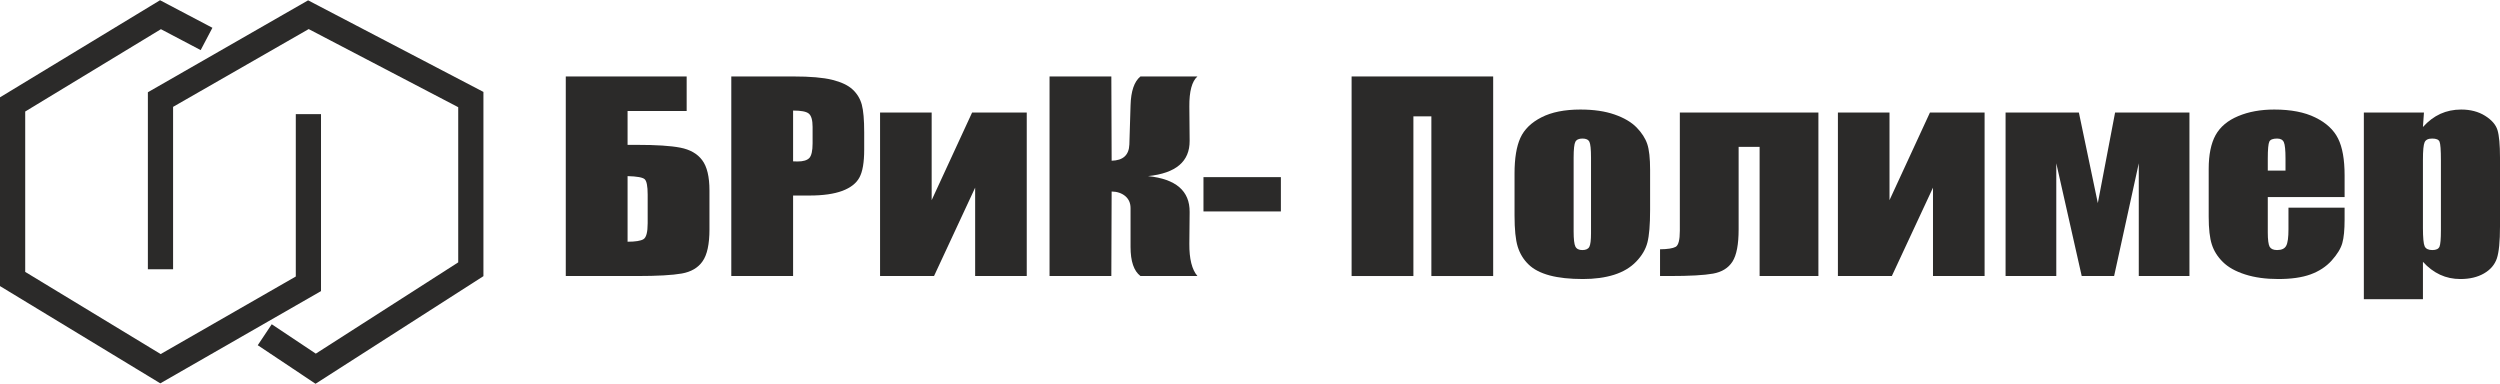 <?xml version="1.0" encoding="UTF-8"?>
<!DOCTYPE svg PUBLIC "-//W3C//DTD SVG 1.1//EN" "http://www.w3.org/Graphics/SVG/1.1/DTD/svg11.dtd">
<!-- Creator: CorelDRAW 2021.5 -->
<svg xmlns="http://www.w3.org/2000/svg" xml:space="preserve" width="586px" height="90px" version="1.1" shape-rendering="geometricPrecision" text-rendering="geometricPrecision" image-rendering="optimizeQuality" fill-rule="evenodd" clip-rule="evenodd"
viewBox="0 0 591.04 90.66"
 xmlns:xlink="http://www.w3.org/1999/xlink"
 xmlns:xodm="http://www.corel.com/coreldraw/odm/2003">
 <g id="PowerClip_x0020_Contents">
  <polyline fill="none" fill-rule="nonzero" stroke="#2B2A29" stroke-width="5.96" stroke-miterlimit="22.926" points="48.83,9.15 37.94,3.42 2.98,24.63 2.98,65.9 37.94,87.11 72.91,67.04 72.91,26.92 "/>
  <polyline fill="none" fill-rule="nonzero" stroke="#2B2A29" stroke-width="5.96" stroke-miterlimit="22.926" points="37.94,63.6 37.94,23.48 72.91,3.42 111.31,23.48 111.31,63.6 74.63,87.11 62.59,79.08 "/>
  <path fill="#2B2A29" fill-rule="nonzero" d="M167.73 54.16c0,3.51 -0.55,6.04 -1.64,7.57 -1.07,1.54 -2.73,2.49 -4.92,2.88 -2.21,0.39 -5.72,0.59 -10.55,0.59l-16.86 0 0 -47.18 28.58 0 0 8.17 -13.97 0 0 8 2.25 0c4.5,0 7.91,0.21 10.22,0.66 2.3,0.45 4.03,1.43 5.17,2.96 1.15,1.52 1.72,3.92 1.72,7.18l0 9.17zm-14.61 -1.42l0 -6.81c0,-1.99 -0.24,-3.2 -0.71,-3.62 -0.47,-0.43 -1.82,-0.67 -4.04,-0.73l0 15.51c1.85,0 3.11,-0.2 3.76,-0.6 0.66,-0.4 0.99,-1.65 0.99,-3.75z"/>
  <path id="_1" fill="#2B2A29" fill-rule="nonzero" d="M172.89 18.02l14.69 0c3.97,0 7.02,0.26 9.16,0.79 2.13,0.53 3.74,1.28 4.81,2.27 1.08,0.99 1.8,2.19 2.19,3.59 0.38,1.42 0.57,3.59 0.57,6.54l0 4.11c0,3 -0.37,5.2 -1.12,6.57 -0.73,1.38 -2.09,2.44 -4.05,3.18 -1.97,0.73 -4.55,1.1 -7.73,1.1l-3.91 0 0 19.03 -14.61 0 0 -47.18zm14.61 8.06l0 12.01c0.41,0.02 0.77,0.03 1.06,0.03 1.34,0 2.26,-0.28 2.78,-0.83 0.51,-0.55 0.77,-1.7 0.77,-3.45l0 -3.89c0,-1.61 -0.3,-2.66 -0.9,-3.15 -0.59,-0.49 -1.83,-0.72 -3.71,-0.72z"/>
  <polygon id="_2" fill="#2B2A29" fill-rule="nonzero" points="242.74,65.2 230.54,65.2 230.54,44.31 220.82,65.2 208.06,65.2 208.06,26.55 220.26,26.55 220.26,47.26 229.82,26.55 242.74,26.55 "/>
  <path id="_3" fill="#2B2A29" fill-rule="nonzero" d="M248.13 18.02l14.61 0 0.07 19.92c2.71,-0.06 4.1,-1.34 4.19,-3.84l0.28 -9.21c0.09,-3.39 0.87,-5.68 2.34,-6.87l13.47 0c-1.3,1.15 -1.94,3.52 -1.91,7.11l0.07 8.09c0.04,4.89 -3.23,7.68 -9.84,8.36 6.61,0.68 9.88,3.51 9.84,8.48l-0.07 7.5c-0.03,3.58 0.61,6.13 1.91,7.64l-13.47 0c-1.56,-1.19 -2.34,-3.48 -2.34,-6.88l0 -9.19c0,-1.18 -0.42,-2.11 -1.24,-2.82 -0.84,-0.7 -1.92,-1.07 -3.23,-1.09l-0.07 19.98 -14.61 0 0 -47.18z"/>
  <polygon id="_4" fill="#2B2A29" fill-rule="nonzero" points="302.82,41.82 302.82,49.93 284.52,49.93 284.52,41.82 "/>
  <polygon id="_5" fill="#2B2A29" fill-rule="nonzero" points="353.01,65.2 338.4,65.2 338.4,27.45 334.15,27.45 334.15,65.2 319.54,65.2 319.54,18.02 353.01,18.02 "/>
  <path id="_6" fill="#2B2A29" fill-rule="nonzero" d="M390.11 40.12l0 9.47c0,3.48 -0.21,6.03 -0.63,7.66 -0.41,1.62 -1.3,3.13 -2.66,4.54 -1.35,1.41 -3.1,2.44 -5.24,3.12 -2.14,0.67 -4.59,1 -7.36,1 -3.09,0 -5.72,-0.28 -7.85,-0.85 -2.15,-0.58 -3.82,-1.44 -5,-2.6 -1.2,-1.16 -2.05,-2.56 -2.56,-4.2 -0.51,-1.64 -0.75,-4.1 -0.75,-7.39l0 -9.91c0,-3.59 0.46,-6.4 1.38,-8.42 0.92,-2.02 2.59,-3.64 4.99,-4.86 2.4,-1.23 5.47,-1.84 9.2,-1.84 3.14,0 5.83,0.39 8.09,1.18 2.24,0.78 3.98,1.81 5.21,3.07 1.22,1.26 2.06,2.56 2.51,3.91 0.45,1.34 0.67,3.38 0.67,6.12zm-13.97 -2.91c0,-1.98 -0.13,-3.23 -0.38,-3.74 -0.26,-0.52 -0.8,-0.77 -1.64,-0.77 -0.84,0 -1.4,0.25 -1.68,0.77 -0.27,0.51 -0.41,1.76 -0.41,3.74l0 17.44c0,1.83 0.14,3.02 0.41,3.57 0.28,0.56 0.83,0.84 1.64,0.84 0.84,0 1.39,-0.25 1.66,-0.76 0.27,-0.51 0.4,-1.59 0.4,-3.26l0 -17.83z"/>
  <path id="_7" fill="#2B2A29" fill-rule="nonzero" d="M416 65.2l0 -30.54 -4.96 0 0 19.5c0,3.55 -0.48,6.1 -1.45,7.62 -0.97,1.52 -2.5,2.47 -4.59,2.85 -2.08,0.38 -5.51,0.57 -10.26,0.57l-2.28 0 0 -6.32c1.79,-0.02 3,-0.21 3.68,-0.57 0.67,-0.36 1,-1.63 1,-3.81l0 -27.95 32.76 0 0 38.65 -13.9 0z"/>
  <polygon id="_8" fill="#2B2A29" fill-rule="nonzero" points="469.19,65.2 456.99,65.2 456.99,44.31 447.26,65.2 434.51,65.2 434.51,26.55 446.71,26.55 446.71,47.26 456.27,26.55 469.19,26.55 "/>
  <polygon id="_9" fill="#2B2A29" fill-rule="nonzero" points="517.62,65.2 505.64,65.2 505.64,38.55 499.81,65.2 492.15,65.2 486.14,38.55 486.14,65.2 474.15,65.2 474.15,26.55 491.48,26.55 495.96,47.96 500.04,26.55 517.62,26.55 "/>
  <path id="_10" fill="#2B2A29" fill-rule="nonzero" d="M554.3 46.53l-18.16 0 0 8.38c0,1.75 0.16,2.88 0.45,3.39 0.31,0.51 0.89,0.76 1.75,0.76 1.08,0 1.8,-0.34 2.15,-1.01 0.37,-0.67 0.54,-1.98 0.54,-3.91l0 -5.1 13.27 0 0 2.86c0,2.39 -0.18,4.23 -0.54,5.51 -0.36,1.29 -1.2,2.66 -2.51,4.12 -1.31,1.46 -2.99,2.55 -5.01,3.29 -2.02,0.73 -4.55,1.09 -7.6,1.09 -2.96,0 -5.57,-0.35 -7.84,-1.08 -2.26,-0.72 -4.02,-1.7 -5.28,-2.95 -1.27,-1.25 -2.13,-2.64 -2.61,-4.15 -0.49,-1.5 -0.74,-3.68 -0.74,-6.57l0 -11.28c0,-3.38 0.55,-6.04 1.63,-8 1.09,-1.95 2.86,-3.45 5.33,-4.48 2.49,-1.05 5.32,-1.56 8.54,-1.56 3.92,0 7.16,0.62 9.71,1.88 2.56,1.25 4.35,2.91 5.38,4.98 1.03,2.05 1.54,4.96 1.54,8.71l0 5.12zm-13.97 -6.26l0 -2.82c0,-2.01 -0.13,-3.29 -0.39,-3.88 -0.26,-0.59 -0.8,-0.87 -1.6,-0.87 -0.99,0 -1.61,0.24 -1.84,0.74 -0.24,0.5 -0.36,1.83 -0.36,4.01l0 2.82 4.19 0z"/>
  <path id="_11" fill="#2B2A29" fill-rule="nonzero" d="M573.06 26.55l-0.24 3.42c1.25,-1.39 2.62,-2.42 4.12,-3.11 1.5,-0.68 3.14,-1.02 4.92,-1.02 2.17,0 4.05,0.48 5.64,1.47 1.57,0.98 2.56,2.12 2.95,3.4 0.39,1.28 0.59,3.46 0.59,6.53l0 16.29c0,3.52 -0.25,6.01 -0.74,7.5 -0.5,1.48 -1.52,2.68 -3.05,3.56 -1.54,0.89 -3.4,1.32 -5.57,1.32 -1.73,0 -3.33,-0.33 -4.81,-1.02 -1.48,-0.69 -2.83,-1.7 -4.05,-3.05l0 8.84 -13.97 0 0 -44.13 14.21 0zm4.01 11.24c0,-2.39 -0.11,-3.83 -0.32,-4.34 -0.2,-0.51 -0.78,-0.75 -1.74,-0.75 -0.93,0 -1.52,0.28 -1.79,0.87 -0.27,0.58 -0.4,1.99 -0.4,4.22l0 16.03c0,2.32 0.14,3.78 0.41,4.36 0.28,0.59 0.89,0.88 1.82,0.88 0.91,0 1.46,-0.27 1.69,-0.81 0.22,-0.53 0.33,-1.83 0.33,-3.89l0 -16.57z"/>
 </g>
</svg>
